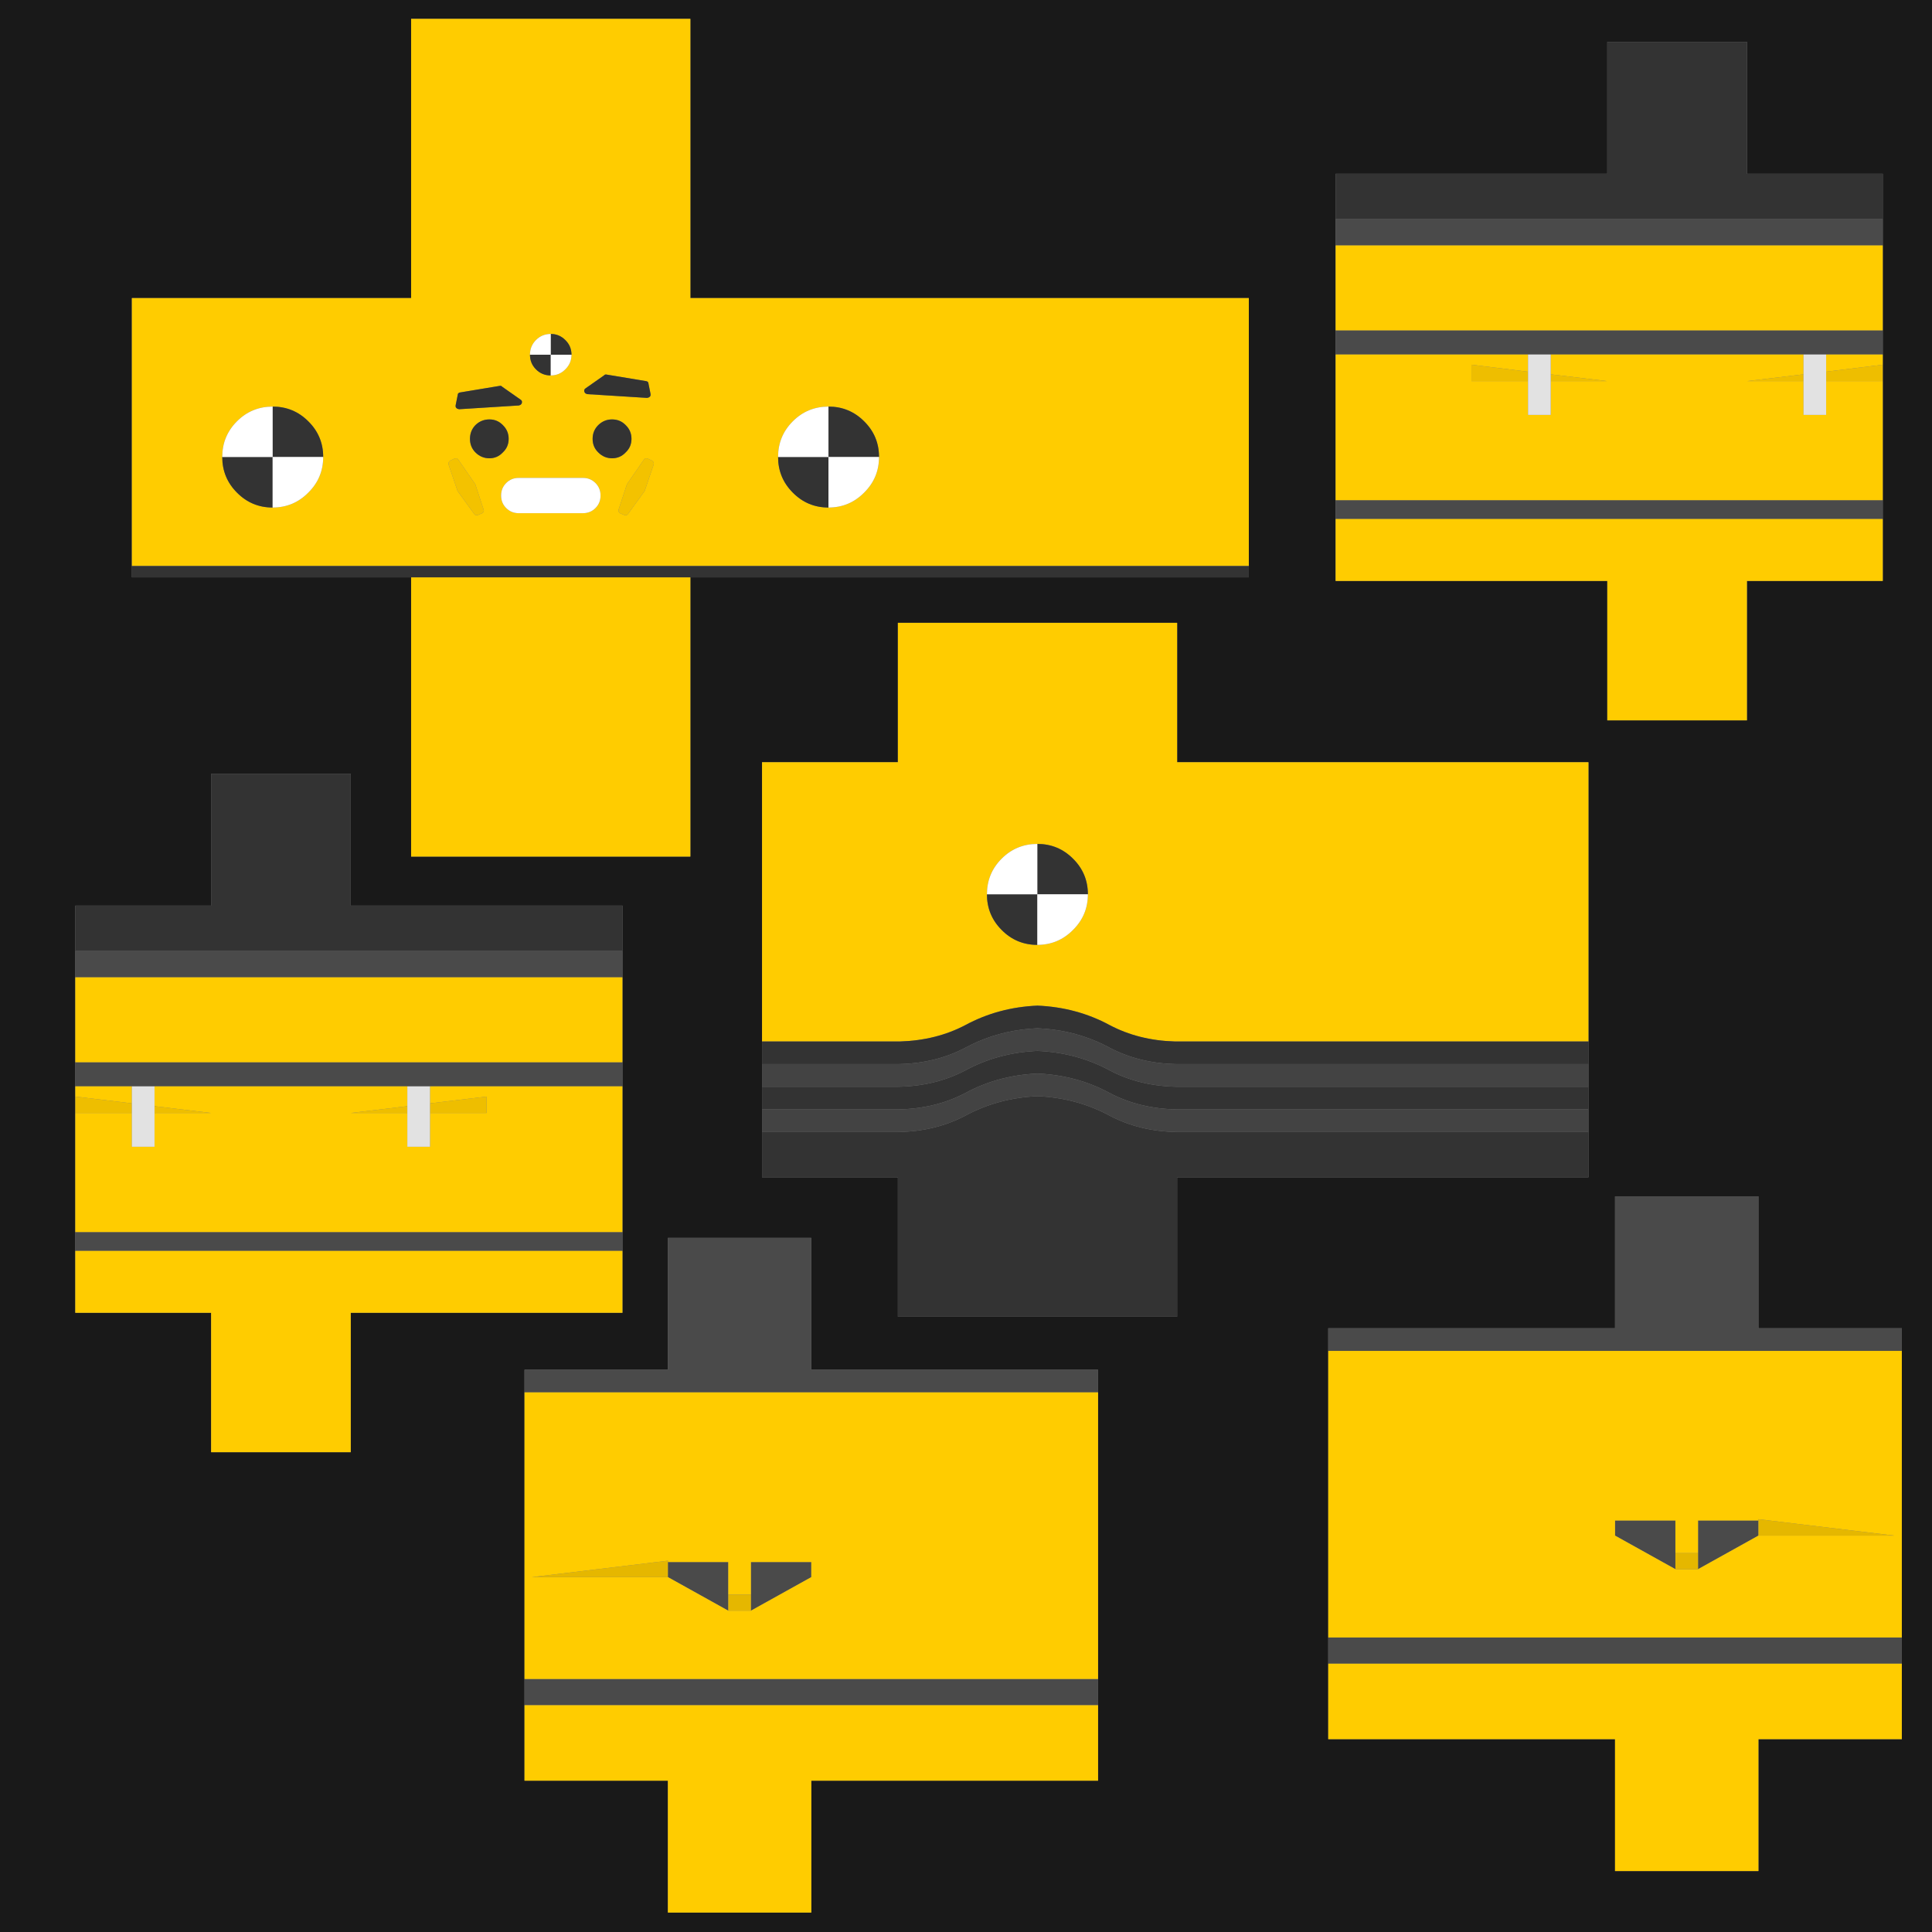
<svg xmlns="http://www.w3.org/2000/svg" version="1.1" xmlns:xlink="http://www.w3.org/1999/xlink" preserveAspectRatio="none" x="0px" y="0px" width="512px" height="512px" viewBox="0 0 512 512">
<rect x="0" y="0" width="512" height="512" fill="#808080" stroke="none"/>
<defs>
<g id="Layer0_0_FILL">
<path fill="#191919" stroke="none" d="
M 0 0
L 0 512 512 512 512 0 0 0
M 498.95 58.05
L 498.95 65.05 498.95 87.55 498.95 93.95 498.95 96.65 498.95 101 498.95 132.55 498.95 137.55 498.95 153.95 462.95 153.95 462.95 190.9 425.95 190.9 425.95 153.95 353.95 153.95 353.95 137.55 353.95 132.55 353.95 93.95 353.95 87.55 353.95 65.05 353.95 58.05 353.95 46.05 425.95 46.05 425.95 11.1 462.95 11.1 462.95 46.05 498.95 46.05 498.95 58.05
M 330.95 150
L 330.95 153 182.95 153 182.95 227 108.95 227 108.95 153 34.95 153 34.95 150 34.95 79 108.95 79 108.95 5 182.95 5 182.95 79 330.95 79 330.95 150
M 420.95 276
L 420.95 282 420.95 288 420.95 294 420.95 300 420.95 312 311.95 312 311.95 348.95 237.95 348.95 237.95 312 201.95 312 201.95 300 201.95 294 201.95 288 201.95 282 201.95 276 201.95 202 237.95 202 237.95 165.05 311.95 165.05 311.95 202 420.95 202 420.95 276
M 352 358
L 352 352 428 352 428 317.05 466 317.05 466 352 504 352 504 358 504 433.95 504 440.9 504 460.9 466 460.9 466 495.85 428 495.85 428 460.9 352 460.9 352 440.9 352 433.95 352 358
M 92.95 205.05
L 92.95 240 164.95 240 164.95 252 164.95 259 164.95 281.5 164.95 287.9 164.95 326.5 164.95 331.5 164.95 347.9 92.95 347.9 92.95 384.85 55.95 384.85 55.95 347.9 19.95 347.9 19.95 331.5 19.95 326.5 19.95 294.95 19.95 290.6 19.95 287.9 19.95 281.5 19.95 259 19.95 252 19.95 240 55.95 240 55.95 205.05 92.95 205.05
M 139 369
L 139 363 177 363 177 328.05 215 328.05 215 363 291 363 291 369 291 444.95 291 451.9 291 471.9 215 471.9 215 506.85 177 506.85 177 471.9 139 471.9 139 451.9 139 444.95 139 369 Z"/>

<path fill="#4A4A4A" stroke="none" d="
M 291 451.9
L 291 444.95 139 444.95 139 451.9 291 451.9
M 177 413.95
L 177 417.95 193 426.85 193 422.6 193 413.95 177 413.95
M 215 417.95
L 215 413.95 199 413.95 199 422.6 199 426.85 215 417.95
M 139 363
L 139 369 291 369 291 363 215 363 215 328.05 177 328.05 177 363 139 363
M 19.95 326.5
L 19.95 331.5 164.95 331.5 164.95 326.5 19.95 326.5
M 19.95 252
L 19.95 259 164.95 259 164.95 252 19.95 252
M 107.95 287.9
L 113.95 287.9 164.95 287.9 164.95 281.5 19.95 281.5 19.95 287.9 34.95 287.9 40.95 287.9 107.95 287.9
M 504 440.9
L 504 433.95 352 433.95 352 440.9 504 440.9
M 444 415.85
L 444 411.6 444 402.95 428 402.95 428 406.95 444 415.85
M 466 406.95
L 466 402.95 450 402.95 450 411.6 450 415.85 466 406.95
M 352 352
L 352 358 504 358 504 352 466 352 466 317.05 428 317.05 428 352 352 352
M 498.95 137.55
L 498.95 132.55 353.95 132.55 353.95 137.55 498.95 137.55
M 498.95 93.95
L 498.95 87.55 353.95 87.55 353.95 93.95 404.95 93.95 410.95 93.95 477.95 93.95 483.95 93.95 498.95 93.95
M 498.95 65.05
L 498.95 58.05 353.95 58.05 353.95 65.05 498.95 65.05 Z"/>

<path fill="#FFCC00" stroke="none" d="
M 291 471.9
L 291 451.9 139 451.9 139 471.9 177 471.9 177 506.85 215 506.85 215 471.9 291 471.9
M 291 369
L 139 369 139 444.95 291 444.95 291 369
M 215 413.95
L 215 417.95 199 426.85 193 426.85 177 417.95 141 417.95 177 413.6 177 413.95 193 413.95 193 422.6 199 422.6 199 413.95 215 413.95
M 55.95 347.9
L 55.95 384.85 92.95 384.85 92.95 347.9 164.95 347.9 164.95 331.5 19.95 331.5 19.95 347.9 55.95 347.9
M 19.95 259
L 19.95 281.5 164.95 281.5 164.95 259 19.95 259
M 19.95 287.9
L 19.95 290.6 34.95 292.4 34.95 287.9 19.95 287.9
M 92.95 294.95
L 107.95 293.15 107.95 287.9 40.95 287.9 40.95 293.15 55.95 294.95 40.95 294.95 40.95 303.9 34.95 303.9 34.95 294.95 19.95 294.95 19.95 326.5 164.95 326.5 164.95 287.9 113.95 287.9 113.95 292.4 128.95 290.6 128.95 294.95 113.95 294.95 113.95 303.9 107.95 303.9 107.95 294.95 92.95 294.95
M 504 460.9
L 504 440.9 352 440.9 352 460.9 428 460.9 428 495.85 466 495.85 466 460.9 504 460.9
M 504 358
L 352 358 352 433.95 504 433.95 504 358
M 466 406.95
L 450 415.85 444 415.85 428 406.95 428 402.95 444 402.95 444 411.6 450 411.6 450 402.95 466 402.95 466 402.6 502 406.95 466 406.95
M 420.95 276
L 420.95 202 311.95 202 311.95 165.05 237.95 165.05 237.95 202 201.95 202 201.95 276 237.95 276
Q 238.26 275.997 238.55 276 248.147 275.704 255.85 271.65 264.558 266.947 274.95 266.5 285.35 266.95 294.05 271.65 301.752 275.719 311.3 276 311.639 275.998 311.95 276
L 420.95 276
M 284.35 227.55
Q 288.3 231.45 288.3 237 288.3 242.55 284.35 246.45 280.45 250.4 274.9 250.4 269.35 250.4 265.45 246.45 261.55 242.55 261.55 237 261.55 231.45 265.45 227.55 269.35 223.65 274.9 223.65 280.45 223.65 284.35 227.55
M 108.95 153
L 108.95 227 182.95 227 182.95 153 108.95 153
M 330.95 150
L 330.95 79 182.95 79 182.95 5 108.95 5 108.95 79 34.95 79 34.95 150 330.95 150
M 229 111.65
Q 232.95 115.55 232.95 121.1 232.95 126.65 229 130.55 225.1 134.5 219.55 134.5 214 134.5 210.1 130.55 206.2 126.65 206.2 121.1 206.2 115.55 210.1 111.65 214 107.75 219.55 107.75 225.1 107.75 229 111.65
M 172.4 104.4
Q 172.45 104.7 172.35 104.95 172.2 105.15 172 105.3 171.75 105.4 171.5 105.45
L 155.6 104.45
Q 155.35 104.35 155.15 104.25 154.9 104 154.85 103.8 154.8 103.5 154.85 103.3 154.95 103.05 155.2 102.9
L 160.05 99.5
Q 160.3 99.2 160.65 99.25
L 171.2 101
Q 171.45 101 171.65 101.2 171.85 101.35 171.85 101.65
L 172.4 104.4
M 165.8 112.65
Q 167.35 114.15 167.35 116.3 167.35 118.45 165.8 119.9 164.35 121.45 162.2 121.45 160.1 121.45 158.55 119.9 157.05 118.45 157.05 116.3 157.05 114.15 158.55 112.65 160.1 111.15 162.2 111.15 164.35 111.15 165.8 112.65
M 170.65 121.8
Q 170.85 121.55 171.1 121.45 171.35 121.45 171.6 121.5
L 172.85 122.1
Q 173.1 122.25 173.2 122.55 173.3 122.85 173.25 123.05
L 170.85 130.1
Q 170.75 130.2 170.75 130.25
L 166.4 136.25
Q 166.25 136.45 165.95 136.55 165.7 136.6 165.45 136.5
L 164.3 136
Q 164.05 135.85 163.95 135.6 163.8 135.35 163.95 135
L 166.15 128.3
Q 166.2 128.2 166.3 128.1
L 170.65 121.8
M 151.45 94
Q 151.45 96.3 149.8 97.9 148.2 99.5 145.95 99.5 143.65 99.5 142.05 97.9 140.45 96.3 140.45 94 140.45 91.7 142.05 90.1 143.65 88.5 145.95 88.5 148.2 88.5 149.8 90.1 151.45 91.7 151.45 94
M 62.8 130.55
Q 58.9 126.65 58.9 121.1 58.9 115.55 62.8 111.65 66.7 107.75 72.25 107.75 77.8 107.75 81.7 111.65 85.65 115.55 85.65 121.1 85.65 126.65 81.7 130.55 77.8 134.5 72.25 134.5 66.7 134.5 62.8 130.55
M 133.1 102.5
L 137.95 105.9
Q 138.2 106.05 138.3 106.3 138.35 106.5 138.3 106.8 138.25 107 138 107.25 137.8 107.35 137.55 107.45
L 121.65 108.45
Q 121.4 108.4 121.15 108.3 120.95 108.15 120.8 107.95 120.7 107.7 120.75 107.4
L 121.3 104.65
Q 121.3 104.35 121.5 104.2 121.7 104 121.95 104
L 132.5 102.25
Q 132.85 102.2 133.1 102.5
M 124.55 116.3
Q 124.55 114.15 126 112.65 127.55 111.15 129.7 111.15 131.8 111.15 133.25 112.65 134.8 114.15 134.8 116.3 134.8 118.45 133.25 119.9 131.8 121.45 129.7 121.45 127.55 121.45 126 119.9 124.55 118.45 124.55 116.3
M 132.8 131.35
L 132.8 131.3
Q 132.8 129.35 134.15 128 135.5 126.65 137.45 126.65
L 154.5 126.65
Q 156.45 126.65 157.8 128 159.15 129.35 159.15 131.3
L 159.15 131.35
Q 159.15 133.3 157.8 134.65 156.45 136 154.5 136
L 137.45 136
Q 135.5 136 134.15 134.65 132.8 133.3 132.8 131.35
M 128.15 135.6
Q 128.05 135.85 127.8 136
L 126.65 136.5
Q 126.4 136.6 126.15 136.55 125.85 136.45 125.7 136.25
L 121.35 130.25
Q 121.35 130.2 121.25 130.1
L 118.85 123.05
Q 118.8 122.85 118.9 122.55 119 122.25 119.25 122.1
L 120.5 121.5
Q 120.75 121.45 121 121.45 121.25 121.55 121.45 121.8
L 125.8 128.1
Q 125.9 128.2 125.95 128.3
L 128.15 135
Q 128.3 135.35 128.15 135.6
M 498.95 153.95
L 498.95 137.55 353.95 137.55 353.95 153.95 425.95 153.95 425.95 190.9 462.95 190.9 462.95 153.95 498.95 153.95
M 498.95 132.55
L 498.95 101 483.95 101 483.95 109.95 477.95 109.95 477.95 101 462.95 101 477.95 99.2 477.95 93.95 410.95 93.95 410.95 99.2 425.95 101 410.95 101 410.95 109.95 404.95 109.95 404.95 101 389.95 101 389.95 96.65 404.95 98.5 404.95 93.95 353.95 93.95 353.95 132.55 498.95 132.55
M 498.95 87.55
L 498.95 65.05 353.95 65.05 353.95 87.55 498.95 87.55
M 498.95 96.65
L 498.95 93.95 483.95 93.95 483.95 98.5 498.95 96.65 Z"/>

<path fill="#E5B700" stroke="none" d="
M 199 422.6
L 193 422.6 193 426.85 199 426.85 199 422.6
M 177 417.95
L 177 413.95 177 413.6 141 417.95 177 417.95
M 450 415.85
L 450 411.6 444 411.6 444 415.85 450 415.85
M 466 402.95
L 466 406.95 502 406.95 466 402.6 466 402.95 Z"/>

<path fill="#EEBE00" stroke="none" d="
M 40.95 293.15
L 40.95 294.95 55.95 294.95 40.95 293.15
M 19.95 290.6
L 19.95 294.95 34.95 294.95 34.95 292.4 19.95 290.6
M 107.95 294.95
L 107.95 293.15 92.95 294.95 107.95 294.95
M 113.95 292.4
L 113.95 294.95 128.95 294.95 128.95 290.6 113.95 292.4
M 425.95 101
L 410.95 99.2 410.95 101 425.95 101
M 462.95 101
L 477.95 101 477.95 99.2 462.95 101
M 404.95 98.5
L 389.95 96.65 389.95 101 404.95 101 404.95 98.5
M 498.95 101
L 498.95 96.65 483.95 98.5 483.95 101 498.95 101 Z"/>

<path fill="#E2E2E2" stroke="none" d="
M 34.95 287.9
L 34.95 292.4 34.95 294.95 34.95 303.9 40.95 303.9 40.95 294.95 40.95 293.15 40.95 287.9 34.95 287.9
M 113.95 294.95
L 113.95 292.4 113.95 287.9 107.95 287.9 107.95 293.15 107.95 294.95 107.95 303.9 113.95 303.9 113.95 294.95
M 404.95 93.95
L 404.95 98.5 404.95 101 404.95 109.95 410.95 109.95 410.95 101 410.95 99.2 410.95 93.95 404.95 93.95
M 483.95 98.5
L 483.95 93.95 477.95 93.95 477.95 99.2 477.95 101 477.95 109.95 483.95 109.95 483.95 101 483.95 98.5 Z"/>

<path fill="#333333" stroke="none" d="
M 92.95 240
L 92.95 205.05 55.95 205.05 55.95 240 19.95 240 19.95 252 164.95 252 164.95 240 92.95 240
M 420.95 312
L 420.95 300 311.95 300
Q 302 299.85 294.05 295.65 285.35 290.95 274.95 290.5 264.55 290.95 255.85 295.65 247.9 299.85 237.95 300
L 201.95 300 201.95 312 237.95 312 237.95 348.95 311.95 348.95 311.95 312 420.95 312
M 274.9 237
L 261.55 237
Q 261.55 242.55 265.45 246.45 269.35 250.4 274.9 250.4
L 274.9 237
M 288.3 237
Q 288.3 231.45 284.35 227.55 280.45 223.65 274.9 223.65
L 274.9 237 288.3 237
M 420.95 294
L 420.95 288 311.95 288
Q 302 287.85 294.05 283.65 285.35 278.95 274.95 278.5 264.55 278.95 255.85 283.65 247.9 287.85 237.95 288
L 201.95 288 201.95 294 237.95 294
Q 247.9 293.85 255.85 289.65 264.55 284.95 274.95 284.5 285.35 284.95 294.05 289.65 302 293.85 311.95 294
L 420.95 294
M 420.95 282
L 420.95 276 311.95 276
Q 311.639 275.998 311.3 276 301.752 275.719 294.05 271.65 285.35 266.95 274.95 266.5 264.558 266.947 255.85 271.65 248.147 275.704 238.55 276 238.26 275.997 237.95 276
L 201.95 276 201.95 282 237.95 282
Q 247.9 281.85 255.85 277.65 257.523 276.746 259.25 276 266.55 272.863 274.95 272.5 283.351 272.863 290.65 276 292.377 276.746 294.05 277.65 302 281.85 311.95 282
L 420.95 282
M 126 112.65
Q 124.55 114.15 124.55 116.3 124.55 118.45 126 119.9 127.55 121.45 129.7 121.45 131.8 121.45 133.25 119.9 134.8 118.45 134.8 116.3 134.8 114.15 133.25 112.65 131.8 111.15 129.7 111.15 127.55 111.15 126 112.65
M 137.95 105.9
L 133.1 102.5
Q 132.85 102.2 132.5 102.25
L 121.95 104
Q 121.7 104 121.5 104.2 121.3 104.35 121.3 104.65
L 120.75 107.4
Q 120.7 107.7 120.8 107.95 120.95 108.15 121.15 108.3 121.4 108.4 121.65 108.45
L 137.55 107.45
Q 137.8 107.35 138 107.25 138.25 107 138.3 106.8 138.35 106.5 138.3 106.3 138.2 106.05 137.95 105.9
M 72.25 107.75
L 72.25 121.1 85.65 121.1
Q 85.65 115.55 81.7 111.65 77.8 107.75 72.25 107.75
M 72.25 134.5
L 72.25 121.1 58.9 121.1
Q 58.9 126.65 62.8 130.55 66.7 134.5 72.25 134.5
M 140.45 94
Q 140.45 96.3 142.05 97.9 143.65 99.5 145.95 99.5
L 145.95 94 140.45 94
M 149.8 90.1
Q 148.2 88.5 145.95 88.5
L 145.95 94 151.45 94
Q 151.45 91.7 149.8 90.1
M 167.35 116.3
Q 167.35 114.15 165.8 112.65 164.35 111.15 162.2 111.15 160.1 111.15 158.55 112.65 157.05 114.15 157.05 116.3 157.05 118.45 158.55 119.9 160.1 121.45 162.2 121.45 164.35 121.45 165.8 119.9 167.35 118.45 167.35 116.3
M 172.35 104.95
Q 172.45 104.7 172.4 104.4
L 171.85 101.65
Q 171.85 101.35 171.65 101.2 171.45 101 171.2 101
L 160.65 99.25
Q 160.3 99.2 160.05 99.5
L 155.2 102.9
Q 154.95 103.05 154.85 103.3 154.8 103.5 154.85 103.8 154.9 104 155.15 104.25 155.35 104.35 155.6 104.45
L 171.5 105.45
Q 171.75 105.4 172 105.3 172.2 105.15 172.35 104.95
M 219.55 121.1
L 206.2 121.1
Q 206.2 126.65 210.1 130.55 214 134.5 219.55 134.5
L 219.55 121.1
M 232.95 121.1
Q 232.95 115.55 229 111.65 225.1 107.75 219.55 107.75
L 219.55 121.1 232.95 121.1
M 330.95 153
L 330.95 150 34.95 150 34.95 153 108.95 153 182.95 153 330.95 153
M 498.95 58.05
L 498.95 46.05 462.95 46.05 462.95 11.1 425.95 11.1 425.95 46.05 353.95 46.05 353.95 58.05 498.95 58.05 Z"/>

<path fill="#434343" stroke="none" d="
M 420.95 300
L 420.95 294 311.95 294
Q 302 293.85 294.05 289.65 285.35 284.95 274.95 284.5 264.55 284.95 255.85 289.65 247.9 293.85 237.95 294
L 201.95 294 201.95 300 237.95 300
Q 247.9 299.85 255.85 295.65 264.55 290.95 274.95 290.5 285.35 290.95 294.05 295.65 302 299.85 311.95 300
L 420.95 300
M 420.95 288
L 420.95 282 311.95 282
Q 302 281.85 294.05 277.65 292.377 276.746 290.65 276 283.351 272.863 274.95 272.5 266.55 272.863 259.25 276 257.523 276.746 255.85 277.65 247.9 281.85 237.95 282
L 201.95 282 201.95 288 237.95 288
Q 247.9 287.85 255.85 283.65 264.55 278.95 274.95 278.5 285.35 278.95 294.05 283.65 302 287.85 311.95 288
L 420.95 288 Z"/>

<path fill="#FFFFFF" stroke="none" d="
M 261.55 237
L 274.9 237 274.9 223.65
Q 269.35 223.65 265.45 227.55 261.55 231.45 261.55 237
M 284.35 246.45
Q 288.3 242.55 288.3 237
L 274.9 237 274.9 250.4
Q 280.45 250.4 284.35 246.45
M 132.8 131.3
L 132.8 131.35
Q 132.8 133.3 134.15 134.65 135.5 136 137.45 136
L 154.5 136
Q 156.45 136 157.8 134.65 159.15 133.3 159.15 131.35
L 159.15 131.3
Q 159.15 129.35 157.8 128 156.45 126.65 154.5 126.65
L 137.45 126.65
Q 135.5 126.65 134.15 128 132.8 129.35 132.8 131.3
M 58.9 121.1
L 72.25 121.1 72.25 107.75
Q 66.7 107.75 62.8 111.65 58.9 115.55 58.9 121.1
M 72.25 121.1
L 72.25 134.5
Q 77.8 134.5 81.7 130.55 85.65 126.65 85.65 121.1
L 72.25 121.1
M 145.95 88.5
Q 143.65 88.5 142.05 90.1 140.45 91.7 140.45 94
L 145.95 94 145.95 88.5
M 149.8 97.9
Q 151.45 96.3 151.45 94
L 145.95 94 145.95 99.5
Q 148.2 99.5 149.8 97.9
M 219.55 121.1
L 219.55 134.5
Q 225.1 134.5 229 130.55 232.95 126.65 232.95 121.1
L 219.55 121.1
M 219.55 121.1
L 219.55 107.75
Q 214 107.75 210.1 111.65 206.2 115.55 206.2 121.1
L 219.55 121.1 Z"/>

<path fill="#F3C200" stroke="none" d="
M 127.8 136
Q 128.05 135.85 128.15 135.6 128.3 135.35 128.15 135
L 125.95 128.3
Q 125.9 128.2 125.8 128.1
L 121.45 121.8
Q 121.25 121.55 121 121.45 120.75 121.45 120.5 121.5
L 119.25 122.1
Q 119 122.25 118.9 122.55 118.8 122.85 118.85 123.05
L 121.25 130.1
Q 121.35 130.2 121.35 130.25
L 125.7 136.25
Q 125.85 136.45 126.15 136.55 126.4 136.6 126.65 136.5
L 127.8 136
M 171.1 121.45
Q 170.85 121.55 170.65 121.8
L 166.3 128.1
Q 166.2 128.2 166.15 128.3
L 163.95 135
Q 163.8 135.35 163.95 135.6 164.05 135.85 164.3 136
L 165.45 136.5
Q 165.7 136.6 165.95 136.55 166.25 136.45 166.4 136.25
L 170.75 130.25
Q 170.75 130.2 170.85 130.1
L 173.25 123.05
Q 173.3 122.85 173.2 122.55 173.1 122.25 172.85 122.1
L 171.6 121.5
Q 171.35 121.45 171.1 121.45 Z"/>
</g>
</defs>

<g transform="matrix( 1, 0, 0, 1, 0,0) ">
<use xlink:href="#Layer0_0_FILL"/>
</g>
</svg>
